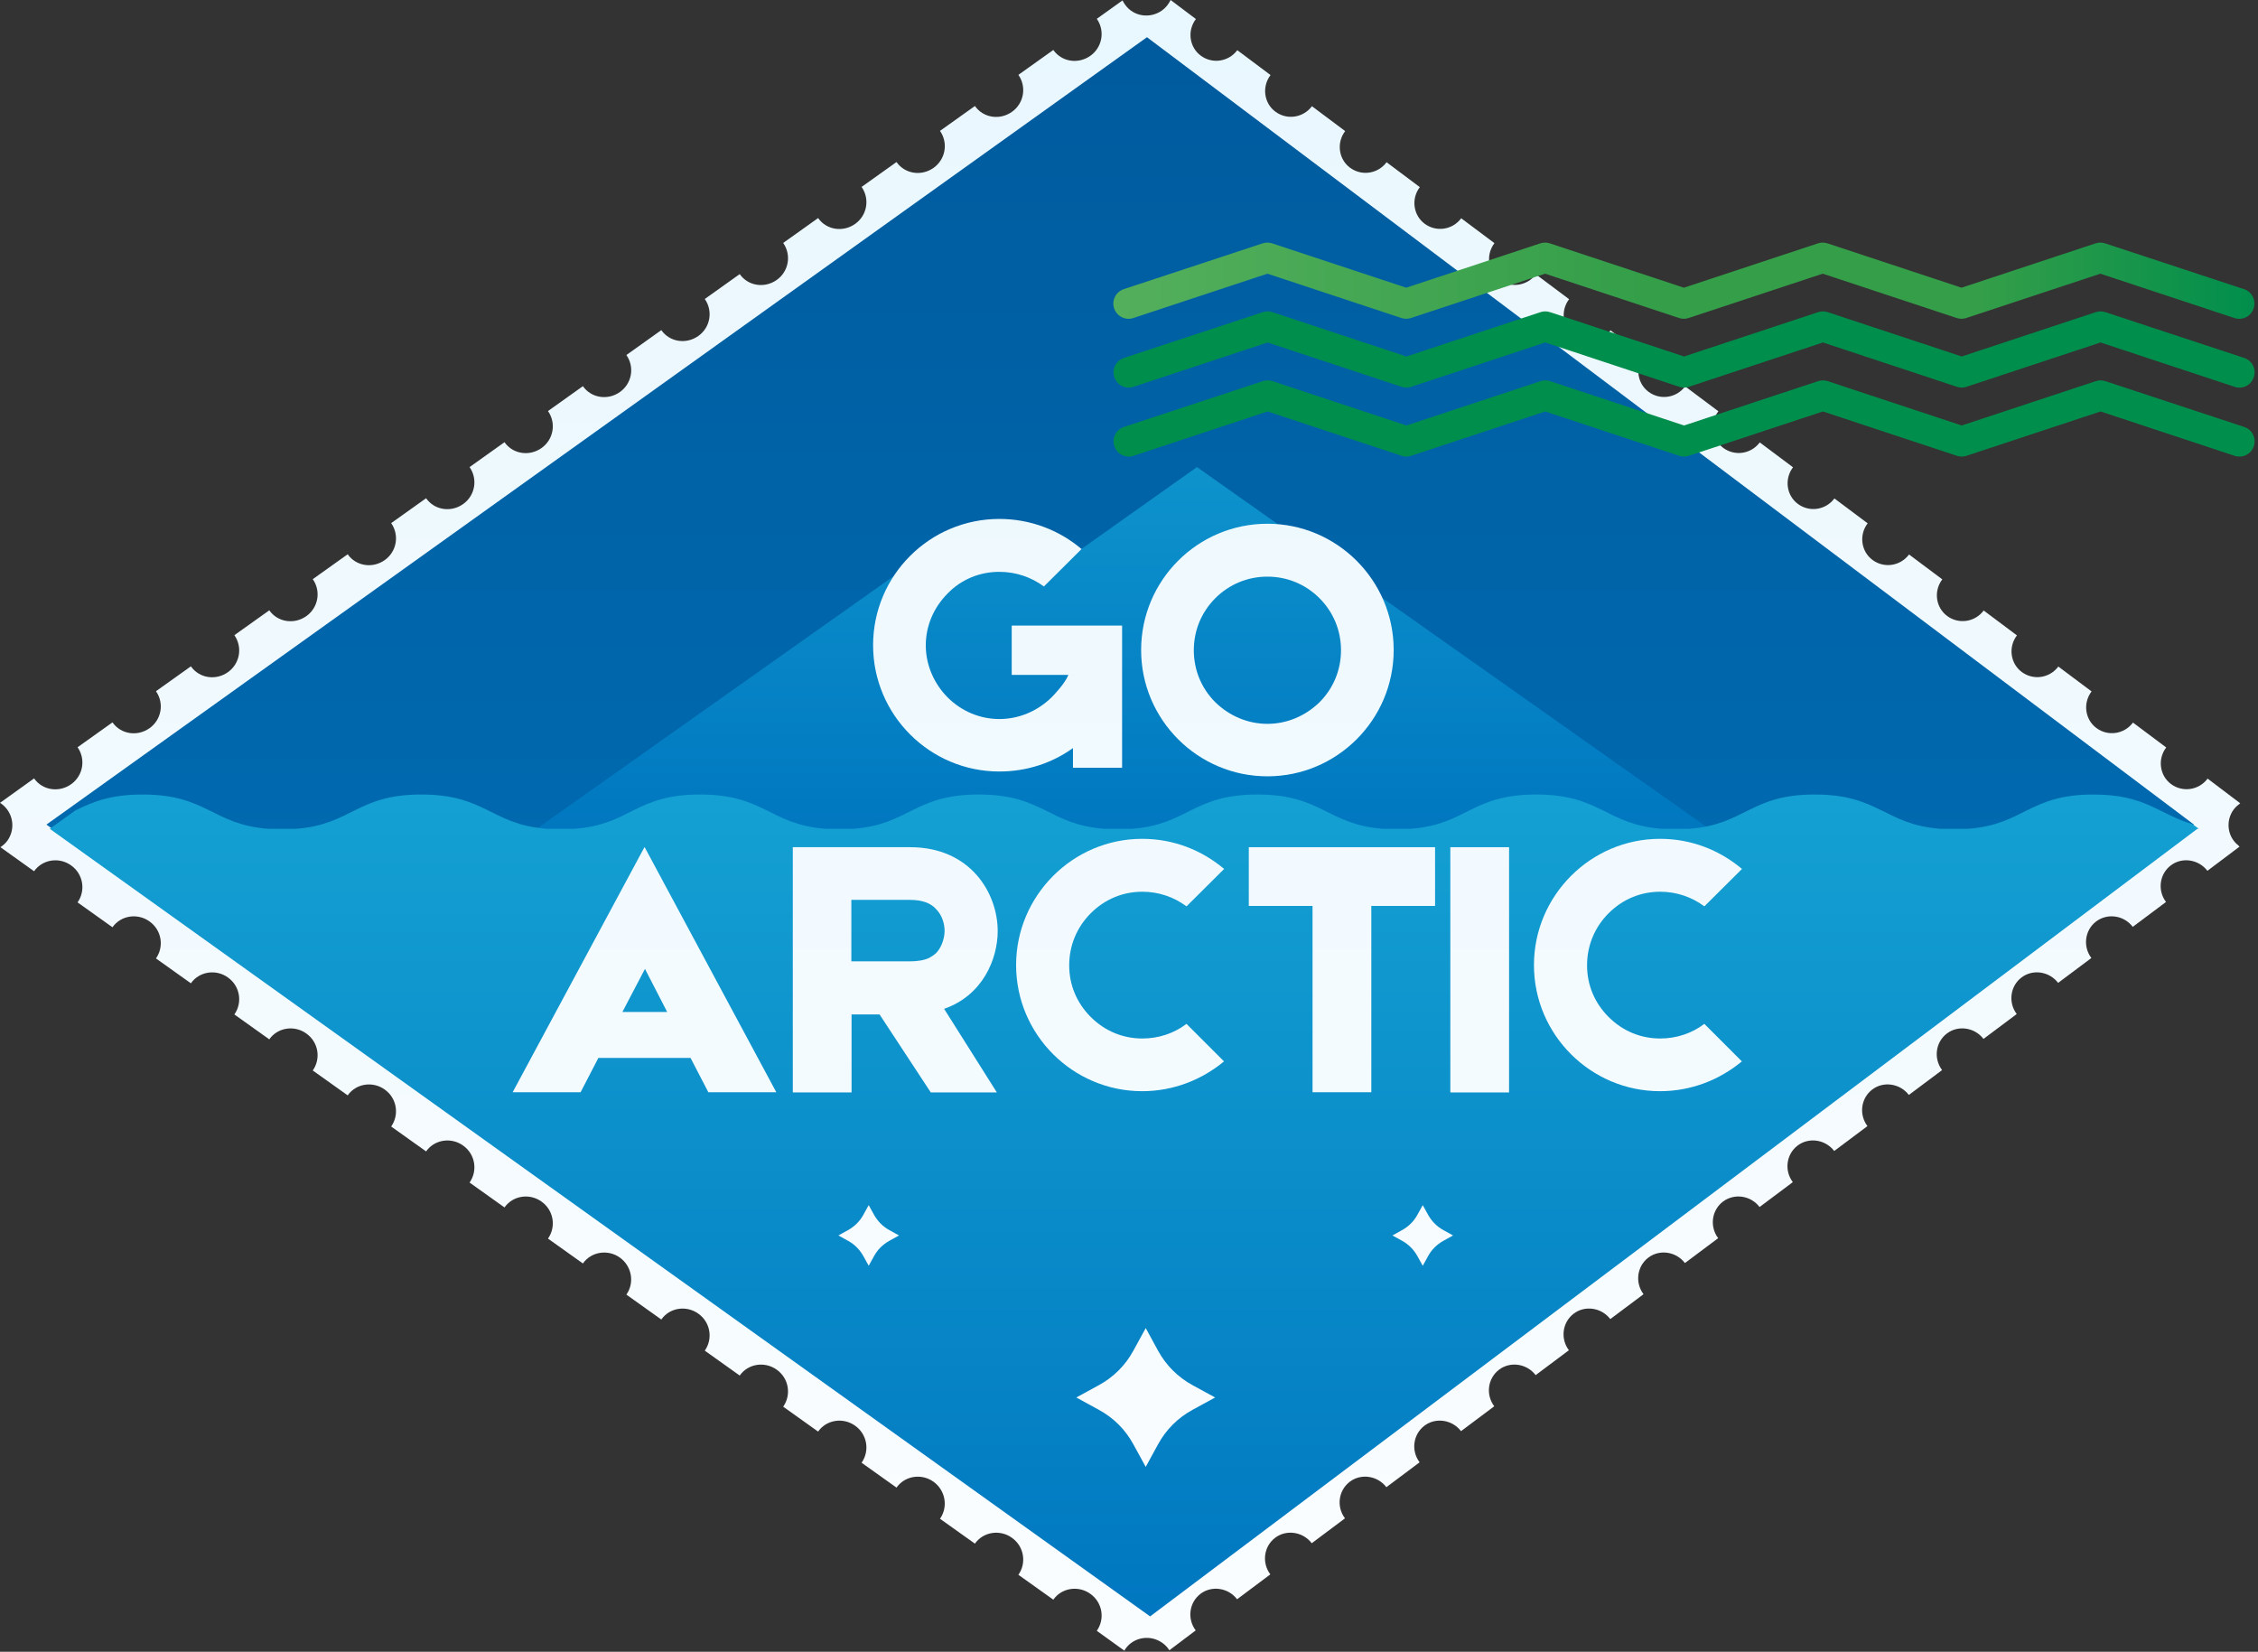 <?xml version="1.0" encoding="UTF-8"?> <svg xmlns="http://www.w3.org/2000/svg" width="108" height="79" viewBox="0 0 108 79" fill="none"><rect x="0" y="0" width="108" height="79" fill="#333333" stroke="none"/><path d="M107.08 40.45C106.53 40.04 106.43 39.25 106.85 38.7C106.94 38.59 107.04 38.5 107.15 38.42L105.59 37.24C105.17 37.8 104.39 37.91 103.84 37.5C103.29 37.09 103.19 36.3 103.61 35.75L102.02 34.56C101.6 35.12 100.82 35.23 100.27 34.82C99.72 34.41 99.62 33.62 100.04 33.07L98.45 31.88C98.03 32.44 97.25 32.55 96.7 32.14C96.15 31.73 96.05 30.94 96.47 30.39L94.88 29.2C94.46 29.76 93.68 29.87 93.13 29.46C92.58 29.05 92.48 28.26 92.9 27.71L91.31 26.52C90.89 27.08 90.11 27.19 89.56 26.78C89.01 26.37 88.91 25.58 89.33 25.03L87.74 23.84C87.32 24.4 86.54 24.51 85.99 24.1C85.44 23.69 85.34 22.9 85.76 22.35L84.17 21.16C83.75 21.72 82.97 21.83 82.42 21.42C81.87 21.01 81.77 20.22 82.19 19.67L80.6 18.48C80.18 19.04 79.4 19.15 78.85 18.74C78.3 18.33 78.2 17.54 78.62 16.99L77.03 15.8C76.61 16.36 75.83 16.47 75.28 16.06C74.73 15.65 74.63 14.86 75.05 14.31L73.46 13.12C73.04 13.68 72.26 13.79 71.71 13.38C71.16 12.97 71.06 12.18 71.48 11.63L69.89 10.44C69.47 11 68.69 11.11 68.14 10.7C67.59 10.29 67.49 9.5 67.91 8.95L66.32 7.76C65.9 8.32 65.12 8.43 64.57 8.02C64.02 7.61 63.92 6.82 64.34 6.27L62.75 5.08C62.33 5.64 61.55 5.75 61 5.34C60.45 4.93 60.35 4.14 60.77 3.59L59.18 2.4C58.76 2.96 57.98 3.07 57.43 2.66C56.88 2.25 56.78 1.46 57.2 0.91L55.99 0C55.9 0.19 55.76 0.37 55.58 0.5C55 0.91 54.21 0.79 53.81 0.22C53.76 0.16 53.73 0.09 53.69 0.02L52.46 0.9C52.86 1.47 52.73 2.26 52.15 2.67C51.57 3.08 50.78 2.96 50.38 2.39L48.71 3.58C49.11 4.15 48.98 4.94 48.4 5.35C47.82 5.76 47.03 5.64 46.63 5.07L44.96 6.26C45.36 6.83 45.23 7.62 44.65 8.03C44.07 8.44 43.28 8.32 42.88 7.75L41.21 8.94C41.61 9.51 41.48 10.3 40.9 10.71C40.32 11.12 39.53 11 39.13 10.43L37.46 11.62C37.86 12.19 37.73 12.98 37.15 13.39C36.57 13.8 35.78 13.68 35.38 13.11L33.71 14.3C34.11 14.87 33.98 15.66 33.4 16.07C32.82 16.48 32.03 16.36 31.63 15.79L29.96 16.98C30.36 17.55 30.23 18.34 29.65 18.75C29.07 19.16 28.28 19.04 27.88 18.47L26.21 19.66C26.61 20.23 26.48 21.02 25.9 21.43C25.32 21.84 24.53 21.72 24.13 21.15L22.46 22.34C22.86 22.91 22.73 23.7 22.15 24.11C21.57 24.52 20.78 24.4 20.38 23.83L18.71 25.02C19.11 25.59 18.98 26.38 18.4 26.79C17.82 27.2 17.03 27.08 16.63 26.51L14.96 27.7C15.36 28.27 15.23 29.06 14.65 29.47C14.07 29.88 13.28 29.76 12.88 29.19L11.21 30.38C11.61 30.95 11.48 31.74 10.9 32.15C10.32 32.56 9.53 32.44 9.13 31.87L7.46 33.06C7.86 33.63 7.73 34.42 7.15 34.83C6.57 35.24 5.78 35.12 5.38 34.55L3.71 35.74C4.11 36.31 3.98 37.1 3.4 37.51C2.82 37.92 2.03 37.8 1.63 37.23L0 38.4C0 38.4 0.03 38.42 0.05 38.43C0.63 38.84 0.76 39.63 0.36 40.2C0.27 40.33 0.15 40.43 0.02 40.52L1.63 41.67C2.03 41.1 2.83 40.98 3.4 41.39C3.98 41.8 4.11 42.59 3.71 43.16L5.38 44.35C5.78 43.78 6.58 43.66 7.15 44.07C7.73 44.48 7.86 45.27 7.46 45.84L9.13 47.03C9.53 46.46 10.33 46.34 10.9 46.75C11.48 47.16 11.61 47.95 11.21 48.52L12.88 49.71C13.28 49.14 14.08 49.02 14.65 49.43C15.23 49.84 15.36 50.63 14.96 51.2L16.63 52.39C17.03 51.82 17.83 51.7 18.4 52.11C18.98 52.52 19.11 53.31 18.71 53.88L20.38 55.07C20.78 54.5 21.58 54.38 22.15 54.79C22.73 55.2 22.86 55.99 22.46 56.56L24.13 57.75C24.53 57.18 25.33 57.06 25.9 57.47C26.48 57.88 26.61 58.67 26.21 59.24L27.88 60.43C28.28 59.86 29.08 59.74 29.65 60.15C30.22 60.56 30.36 61.35 29.96 61.92L31.63 63.11C32.03 62.54 32.83 62.42 33.4 62.83C33.98 63.24 34.11 64.03 33.71 64.6L35.38 65.79C35.78 65.22 36.58 65.1 37.15 65.51C37.73 65.92 37.86 66.71 37.46 67.28L39.13 68.47C39.53 67.9 40.33 67.78 40.9 68.19C41.48 68.6 41.61 69.39 41.21 69.96L42.88 71.15C43.28 70.58 44.08 70.46 44.65 70.87C45.22 71.28 45.36 72.07 44.96 72.64L46.63 73.83C47.03 73.26 47.83 73.14 48.4 73.55C48.98 73.96 49.11 74.75 48.71 75.32L50.38 76.51C50.78 75.94 51.58 75.82 52.15 76.23C52.73 76.64 52.86 77.43 52.46 78L53.78 78.95C53.78 78.95 53.81 78.89 53.83 78.86C54.23 78.29 55.03 78.17 55.6 78.58C55.74 78.68 55.85 78.8 55.93 78.93L57.19 77.98C56.77 77.42 56.88 76.64 57.42 76.23C57.96 75.82 58.75 75.94 59.17 76.49L60.76 75.3C60.34 74.74 60.45 73.96 60.99 73.55C61.53 73.14 62.32 73.26 62.74 73.81L64.33 72.62C63.91 72.06 64.02 71.28 64.56 70.87C65.1 70.46 65.89 70.58 66.31 71.13L67.9 69.94C67.48 69.38 67.59 68.6 68.13 68.19C68.67 67.78 69.46 67.9 69.88 68.45L71.47 67.26C71.05 66.7 71.16 65.92 71.7 65.51C72.24 65.1 73.03 65.22 73.45 65.77L75.04 64.58C74.62 64.02 74.73 63.24 75.27 62.83C75.81 62.42 76.6 62.54 77.02 63.09L78.61 61.9C78.19 61.34 78.3 60.56 78.84 60.15C79.38 59.74 80.17 59.86 80.59 60.41L82.18 59.22C81.76 58.66 81.87 57.88 82.41 57.47C82.96 57.06 83.74 57.18 84.16 57.73L85.75 56.54C85.33 55.98 85.44 55.2 85.98 54.79C86.52 54.38 87.31 54.5 87.73 55.05L89.32 53.86C88.9 53.3 89.01 52.52 89.55 52.11C90.09 51.7 90.88 51.82 91.3 52.37L92.89 51.18C92.47 50.62 92.58 49.84 93.12 49.43C93.66 49.02 94.45 49.14 94.87 49.69L96.46 48.5C96.04 47.94 96.15 47.16 96.69 46.75C97.23 46.34 98.02 46.46 98.44 47.01L100.03 45.82C99.61 45.26 99.72 44.48 100.26 44.07C100.81 43.66 101.59 43.78 102.01 44.33L103.6 43.14C103.18 42.58 103.29 41.8 103.83 41.39C104.37 40.98 105.16 41.1 105.58 41.65L107.12 40.49C107.12 40.49 107.09 40.47 107.07 40.46L107.08 40.45Z" fill="url(#paint0_linear_2996_65)"></path><path d="M54.85 77.11L2.22 39.44L54.86 1.78L104.94 39.44L54.85 77.11Z" fill="url(#paint1_linear_2996_65)"></path><path d="M57.251 22.34L49.941 27.52L46.37 24.99L25.23 39.95H82.191L57.251 22.34Z" fill="url(#paint2_linear_2996_65)"></path><path d="M105.17 39.64L104.87 39.42C103.27 38.96 102.66 38 100.13 38C97.04 38 96.81 39.44 94.13 39.64H92.8C90.12 39.43 89.89 38 86.8 38C83.71 38 83.48 39.44 80.8 39.64H79.47C76.79 39.43 76.57 38 73.47 38C70.38 38 70.15 39.44 67.47 39.64H66.14C63.46 39.43 63.23 38 60.14 38C57.05 38 56.82 39.44 54.14 39.64H52.81C50.13 39.43 49.9 38 46.81 38C43.72 38 43.49 39.44 40.81 39.64H39.48C36.8 39.43 36.57 38 33.48 38C30.39 38 30.16 39.44 27.48 39.64H26.15C23.47 39.43 23.24 38 20.15 38C17.06 38 16.83 39.44 14.15 39.64H12.82C10.14 39.43 9.91 38 6.82 38C5.24 38 4.41 38.37 3.61 38.76L2.38 39.64L55.01 77.31L105.1 39.64H105.17Z" fill="url(#paint3_linear_2996_65)"></path><path d="M54.8 63.52L55.389 64.6C55.77 65.3 56.34 65.87 57.039 66.25L58.12 66.84L57.039 67.43C56.34 67.81 55.77 68.38 55.389 69.08L54.8 70.16L54.209 69.08C53.83 68.38 53.26 67.81 52.559 67.43L51.48 66.84L52.559 66.25C53.26 65.87 53.83 65.3 54.209 64.6L54.8 63.52Z" fill="url(#paint4_linear_2996_65)"></path><path d="M68.05 57.64L68.31 58.11C68.48 58.41 68.72 58.66 69.03 58.83L69.5 59.09L69.03 59.35C68.73 59.52 68.48 59.76 68.31 60.07L68.05 60.54L67.79 60.07C67.62 59.77 67.38 59.52 67.07 59.35L66.6 59.09L67.07 58.83C67.37 58.66 67.62 58.42 67.79 58.11L68.05 57.64Z" fill="url(#paint5_linear_2996_65)"></path><path d="M41.55 57.64L41.81 58.11C41.98 58.41 42.22 58.66 42.53 58.83L43 59.09L42.53 59.35C42.23 59.52 41.98 59.76 41.81 60.07L41.55 60.54L41.29 60.07C41.12 59.77 40.88 59.52 40.57 59.35L40.1 59.09L40.57 58.83C40.87 58.66 41.12 58.42 41.29 58.11L41.55 57.64Z" fill="url(#paint6_linear_2996_65)"></path><path d="M33.039 50.6H28.619L27.77 52.24H24.52L30.829 40.51L37.13 52.24H33.88L33.029 50.6H33.039ZM31.91 48.4L30.849 46.34L29.77 48.4H31.919H31.91Z" fill="url(#paint7_linear_2996_65)"></path><path d="M45.15 48.24L47.68 52.25H44.52L42.07 48.52H40.73V52.25H37.92V40.52H43.53C46.42 40.52 47.72 42.72 47.72 44.53C47.72 45.85 47.02 47.6 45.16 48.25L45.15 48.24ZM40.73 45.98H43.51C43.87 45.98 44.2 45.93 44.43 45.82C44.59 45.73 44.74 45.64 44.84 45.51C45.09 45.2 45.18 44.79 45.18 44.52C45.18 44.23 45.09 43.82 44.8 43.51C44.53 43.19 44.11 43.04 43.52 43.04H40.72V45.98H40.73Z" fill="url(#paint8_linear_2996_65)"></path><path d="M58.55 50.76C57.49 51.64 56.13 52.19 54.63 52.19C51.31 52.19 48.6 49.48 48.6 46.16C48.6 42.84 51.31 40.12 54.63 40.12C56.13 40.12 57.48 40.66 58.55 41.56L56.75 43.35C56.15 42.9 55.41 42.65 54.64 42.65C53.7 42.65 52.84 43.01 52.17 43.68C51.5 44.35 51.14 45.23 51.14 46.17C51.14 47.11 51.5 47.97 52.17 48.64C52.84 49.31 53.7 49.67 54.64 49.67C55.42 49.67 56.16 49.42 56.75 48.97L58.55 50.77V50.76Z" fill="url(#paint9_linear_2996_65)"></path><path d="M65.59 43.33V52.24H62.779V43.33H59.73V40.52H68.639V43.33H65.59Z" fill="url(#paint10_linear_2996_65)"></path><path d="M72.179 40.52V52.25H69.369V40.52H72.179Z" fill="url(#paint11_linear_2996_65)"></path><path d="M83.319 50.76C82.259 51.64 80.899 52.19 79.399 52.19C76.079 52.19 73.369 49.48 73.369 46.16C73.369 42.84 76.079 40.12 79.399 40.12C80.899 40.12 82.249 40.66 83.319 41.56L81.519 43.35C80.919 42.9 80.179 42.65 79.409 42.65C78.469 42.65 77.609 43.01 76.939 43.68C76.269 44.35 75.909 45.23 75.909 46.17C75.909 47.11 76.269 47.97 76.939 48.64C77.609 49.31 78.469 49.67 79.409 49.67C80.189 49.67 80.929 49.42 81.519 48.97L83.319 50.77V50.76Z" fill="url(#paint12_linear_2996_65)"></path><path d="M54.209 15.21L60.62 13.09L67.029 15.21C67.18 15.26 67.34 15.26 67.49 15.21L73.9 13.09L80.309 15.21C80.46 15.26 80.62 15.26 80.769 15.21L87.18 13.09L93.59 15.21C93.74 15.26 93.9 15.26 94.049 15.21L100.46 13.09L106.87 15.21C106.95 15.24 107.02 15.25 107.1 15.25C107.41 15.25 107.69 15.06 107.79 14.75C107.92 14.37 107.71 13.95 107.33 13.83L100.69 11.64C100.54 11.59 100.38 11.59 100.23 11.64L93.82 13.76L87.409 11.64C87.26 11.59 87.1 11.59 86.95 11.64L80.54 13.76L74.129 11.64C73.98 11.59 73.82 11.59 73.669 11.64L67.26 13.76L60.849 11.64C60.7 11.59 60.539 11.59 60.389 11.64L53.749 13.83C53.37 13.96 53.16 14.37 53.289 14.75C53.419 15.13 53.83 15.34 54.209 15.21Z" fill="url(#paint13_linear_2996_65)"></path><path d="M107.339 17.12L100.699 14.93C100.549 14.88 100.389 14.88 100.239 14.93L93.829 17.05L87.419 14.93C87.269 14.88 87.109 14.88 86.959 14.93L80.549 17.05L74.139 14.93C73.989 14.88 73.829 14.88 73.679 14.93L67.269 17.05L60.859 14.93C60.709 14.88 60.549 14.88 60.399 14.93L53.759 17.12C53.379 17.25 53.169 17.66 53.299 18.04C53.429 18.42 53.839 18.63 54.219 18.5L60.629 16.38L67.039 18.5C67.189 18.55 67.349 18.55 67.499 18.5L73.909 16.38L80.319 18.5C80.469 18.55 80.629 18.55 80.779 18.5L87.189 16.38L93.599 18.5C93.749 18.55 93.909 18.55 94.059 18.5L100.469 16.38L106.879 18.5C106.959 18.53 107.029 18.54 107.109 18.54C107.419 18.54 107.699 18.35 107.799 18.04C107.929 17.66 107.719 17.24 107.339 17.12Z" fill="url(#paint14_linear_2996_65)"></path><path d="M107.339 20.42L100.699 18.23C100.549 18.18 100.389 18.18 100.239 18.23L93.829 20.35L87.419 18.23C87.269 18.18 87.109 18.18 86.959 18.23L80.549 20.35L74.139 18.23C73.989 18.18 73.829 18.18 73.679 18.23L67.269 20.35L60.859 18.23C60.709 18.18 60.549 18.18 60.399 18.23L53.759 20.42C53.379 20.55 53.169 20.96 53.299 21.34C53.399 21.65 53.689 21.84 53.989 21.84C54.069 21.84 54.139 21.83 54.219 21.8L60.629 19.68L67.039 21.8C67.189 21.85 67.349 21.85 67.499 21.8L73.909 19.68L80.319 21.8C80.469 21.85 80.629 21.85 80.779 21.8L87.189 19.68L93.599 21.8C93.749 21.85 93.909 21.85 94.059 21.8L100.469 19.68L106.879 21.8C107.259 21.93 107.679 21.72 107.799 21.34C107.929 20.96 107.719 20.54 107.339 20.42Z" fill="url(#paint15_linear_2996_65)"></path><path d="M48.39 29.93V32.28H51.1C50.94 32.69 50.41 33.24 50.29 33.36C49.62 34.01 48.74 34.39 47.8 34.39C46.86 34.39 45.98 34.01 45.33 33.36C44.68 32.71 44.28 31.81 44.28 30.87C44.28 29.93 44.66 29.05 45.33 28.38C45.98 27.71 46.86 27.35 47.8 27.35C48.58 27.35 49.32 27.6 49.93 28.05L51.73 26.26C50.67 25.36 49.29 24.82 47.8 24.82C44.46 24.82 41.76 27.53 41.76 30.86C41.76 34.19 44.47 36.9 47.8 36.9C49.12 36.9 50.33 36.49 51.32 35.78V36.72H53.67V29.92H48.4L48.39 29.93ZM51.31 32.29L51.29 32.27H51.31V32.29Z" fill="url(#paint16_linear_2996_65)"></path><path d="M60.62 25.05C57.28 25.05 54.58 27.76 54.58 31.09C54.58 34.42 57.29 37.13 60.62 37.13C63.95 37.13 66.66 34.42 66.66 31.09C66.66 27.76 63.95 25.05 60.62 25.05ZM63.11 33.59C62.44 34.24 61.56 34.62 60.62 34.62C59.68 34.62 58.8 34.24 58.13 33.59C57.46 32.92 57.1 32.04 57.1 31.1C57.1 30.16 57.46 29.28 58.13 28.61C58.8 27.94 59.68 27.58 60.62 27.58C61.56 27.58 62.44 27.94 63.11 28.61C63.78 29.28 64.14 30.16 64.14 31.1C64.14 32.04 63.78 32.92 63.11 33.59Z" fill="url(#paint17_linear_2996_65)"></path><defs><linearGradient id="paint0_linear_2996_65" x1="53.57" y1="1.28" x2="53.57" y2="76.84" gradientUnits="userSpaceOnUse"><stop stop-color="#E9F7FE"></stop><stop offset="1" stop-color="#FAFDFF"></stop></linearGradient><linearGradient id="paint1_linear_2996_65" x1="53.58" y1="77.48" x2="53.58" y2="2.98" gradientUnits="userSpaceOnUse"><stop stop-color="#0077C0"></stop><stop offset="1" stop-color="#005B9E"></stop></linearGradient><linearGradient id="paint2_linear_2996_65" x1="53.711" y1="14.3" x2="53.711" y2="39.82" gradientUnits="userSpaceOnUse"><stop stop-color="#14A0D2"></stop><stop offset="1" stop-color="#0077C0"></stop></linearGradient><linearGradient id="paint3_linear_2996_65" x1="53.8" y1="38.46" x2="53.8" y2="77.18" gradientUnits="userSpaceOnUse"><stop stop-color="#14A0D2"></stop><stop offset="1" stop-color="#0077C0"></stop></linearGradient><linearGradient id="paint4_linear_2996_65" x1="54.8" y1="1.28" x2="54.8" y2="76.84" gradientUnits="userSpaceOnUse"><stop stop-color="#E9F7FE"></stop><stop offset="1" stop-color="#FAFDFF"></stop></linearGradient><linearGradient id="paint5_linear_2996_65" x1="68.05" y1="1.28" x2="68.05" y2="76.84" gradientUnits="userSpaceOnUse"><stop stop-color="#E9F7FE"></stop><stop offset="1" stop-color="#FAFDFF"></stop></linearGradient><linearGradient id="paint6_linear_2996_65" x1="41.55" y1="1.28" x2="41.55" y2="76.84" gradientUnits="userSpaceOnUse"><stop stop-color="#E9F7FE"></stop><stop offset="1" stop-color="#FAFDFF"></stop></linearGradient><linearGradient id="paint7_linear_2996_65" x1="30.829" y1="1.28" x2="30.829" y2="76.84" gradientUnits="userSpaceOnUse"><stop stop-color="#E9F7FE"></stop><stop offset="1" stop-color="#FAFDFF"></stop></linearGradient><linearGradient id="paint8_linear_2996_65" x1="42.82" y1="1.28" x2="42.82" y2="76.84" gradientUnits="userSpaceOnUse"><stop stop-color="#E9F7FE"></stop><stop offset="1" stop-color="#FAFDFF"></stop></linearGradient><linearGradient id="paint9_linear_2996_65" x1="53.58" y1="1.28" x2="53.58" y2="76.84" gradientUnits="userSpaceOnUse"><stop stop-color="#E9F7FE"></stop><stop offset="1" stop-color="#FAFDFF"></stop></linearGradient><linearGradient id="paint10_linear_2996_65" x1="64.18" y1="1.28" x2="64.18" y2="76.84" gradientUnits="userSpaceOnUse"><stop stop-color="#E9F7FE"></stop><stop offset="1" stop-color="#FAFDFF"></stop></linearGradient><linearGradient id="paint11_linear_2996_65" x1="70.779" y1="1.28" x2="70.779" y2="76.84" gradientUnits="userSpaceOnUse"><stop stop-color="#E9F7FE"></stop><stop offset="1" stop-color="#FAFDFF"></stop></linearGradient><linearGradient id="paint12_linear_2996_65" x1="78.349" y1="1.28" x2="78.349" y2="76.84" gradientUnits="userSpaceOnUse"><stop stop-color="#E9F7FE"></stop><stop offset="1" stop-color="#FAFDFF"></stop></linearGradient><linearGradient id="paint13_linear_2996_65" x1="53.249" y1="13.42" x2="107.84" y2="13.42" gradientUnits="userSpaceOnUse"><stop stop-color="#54AF5C"></stop><stop offset="0.47" stop-color="#349E49"></stop><stop offset="0.76" stop-color="#349E49"></stop><stop offset="1" stop-color="#008E4C"></stop></linearGradient><linearGradient id="paint14_linear_2996_65" x1="-10.021" y1="16.72" x2="-9.021" y2="16.72" gradientUnits="userSpaceOnUse"><stop stop-color="#54AF5C"></stop><stop offset="0.47" stop-color="#349E49"></stop><stop offset="0.76" stop-color="#349E49"></stop><stop offset="1" stop-color="#008E4C"></stop></linearGradient><linearGradient id="paint15_linear_2996_65" x1="-10.021" y1="20.01" x2="-9.021" y2="20.01" gradientUnits="userSpaceOnUse"><stop stop-color="#54AF5C"></stop><stop offset="0.47" stop-color="#349E49"></stop><stop offset="0.76" stop-color="#349E49"></stop><stop offset="1" stop-color="#008E4C"></stop></linearGradient><linearGradient id="paint16_linear_2996_65" x1="47.7" y1="1.28" x2="47.7" y2="76.84" gradientUnits="userSpaceOnUse"><stop stop-color="#E9F7FE"></stop><stop offset="1" stop-color="#FAFDFF"></stop></linearGradient><linearGradient id="paint17_linear_2996_65" x1="60.62" y1="1.28" x2="60.62" y2="76.84" gradientUnits="userSpaceOnUse"><stop stop-color="#E9F7FE"></stop><stop offset="1" stop-color="#FAFDFF"></stop></linearGradient></defs></svg> 